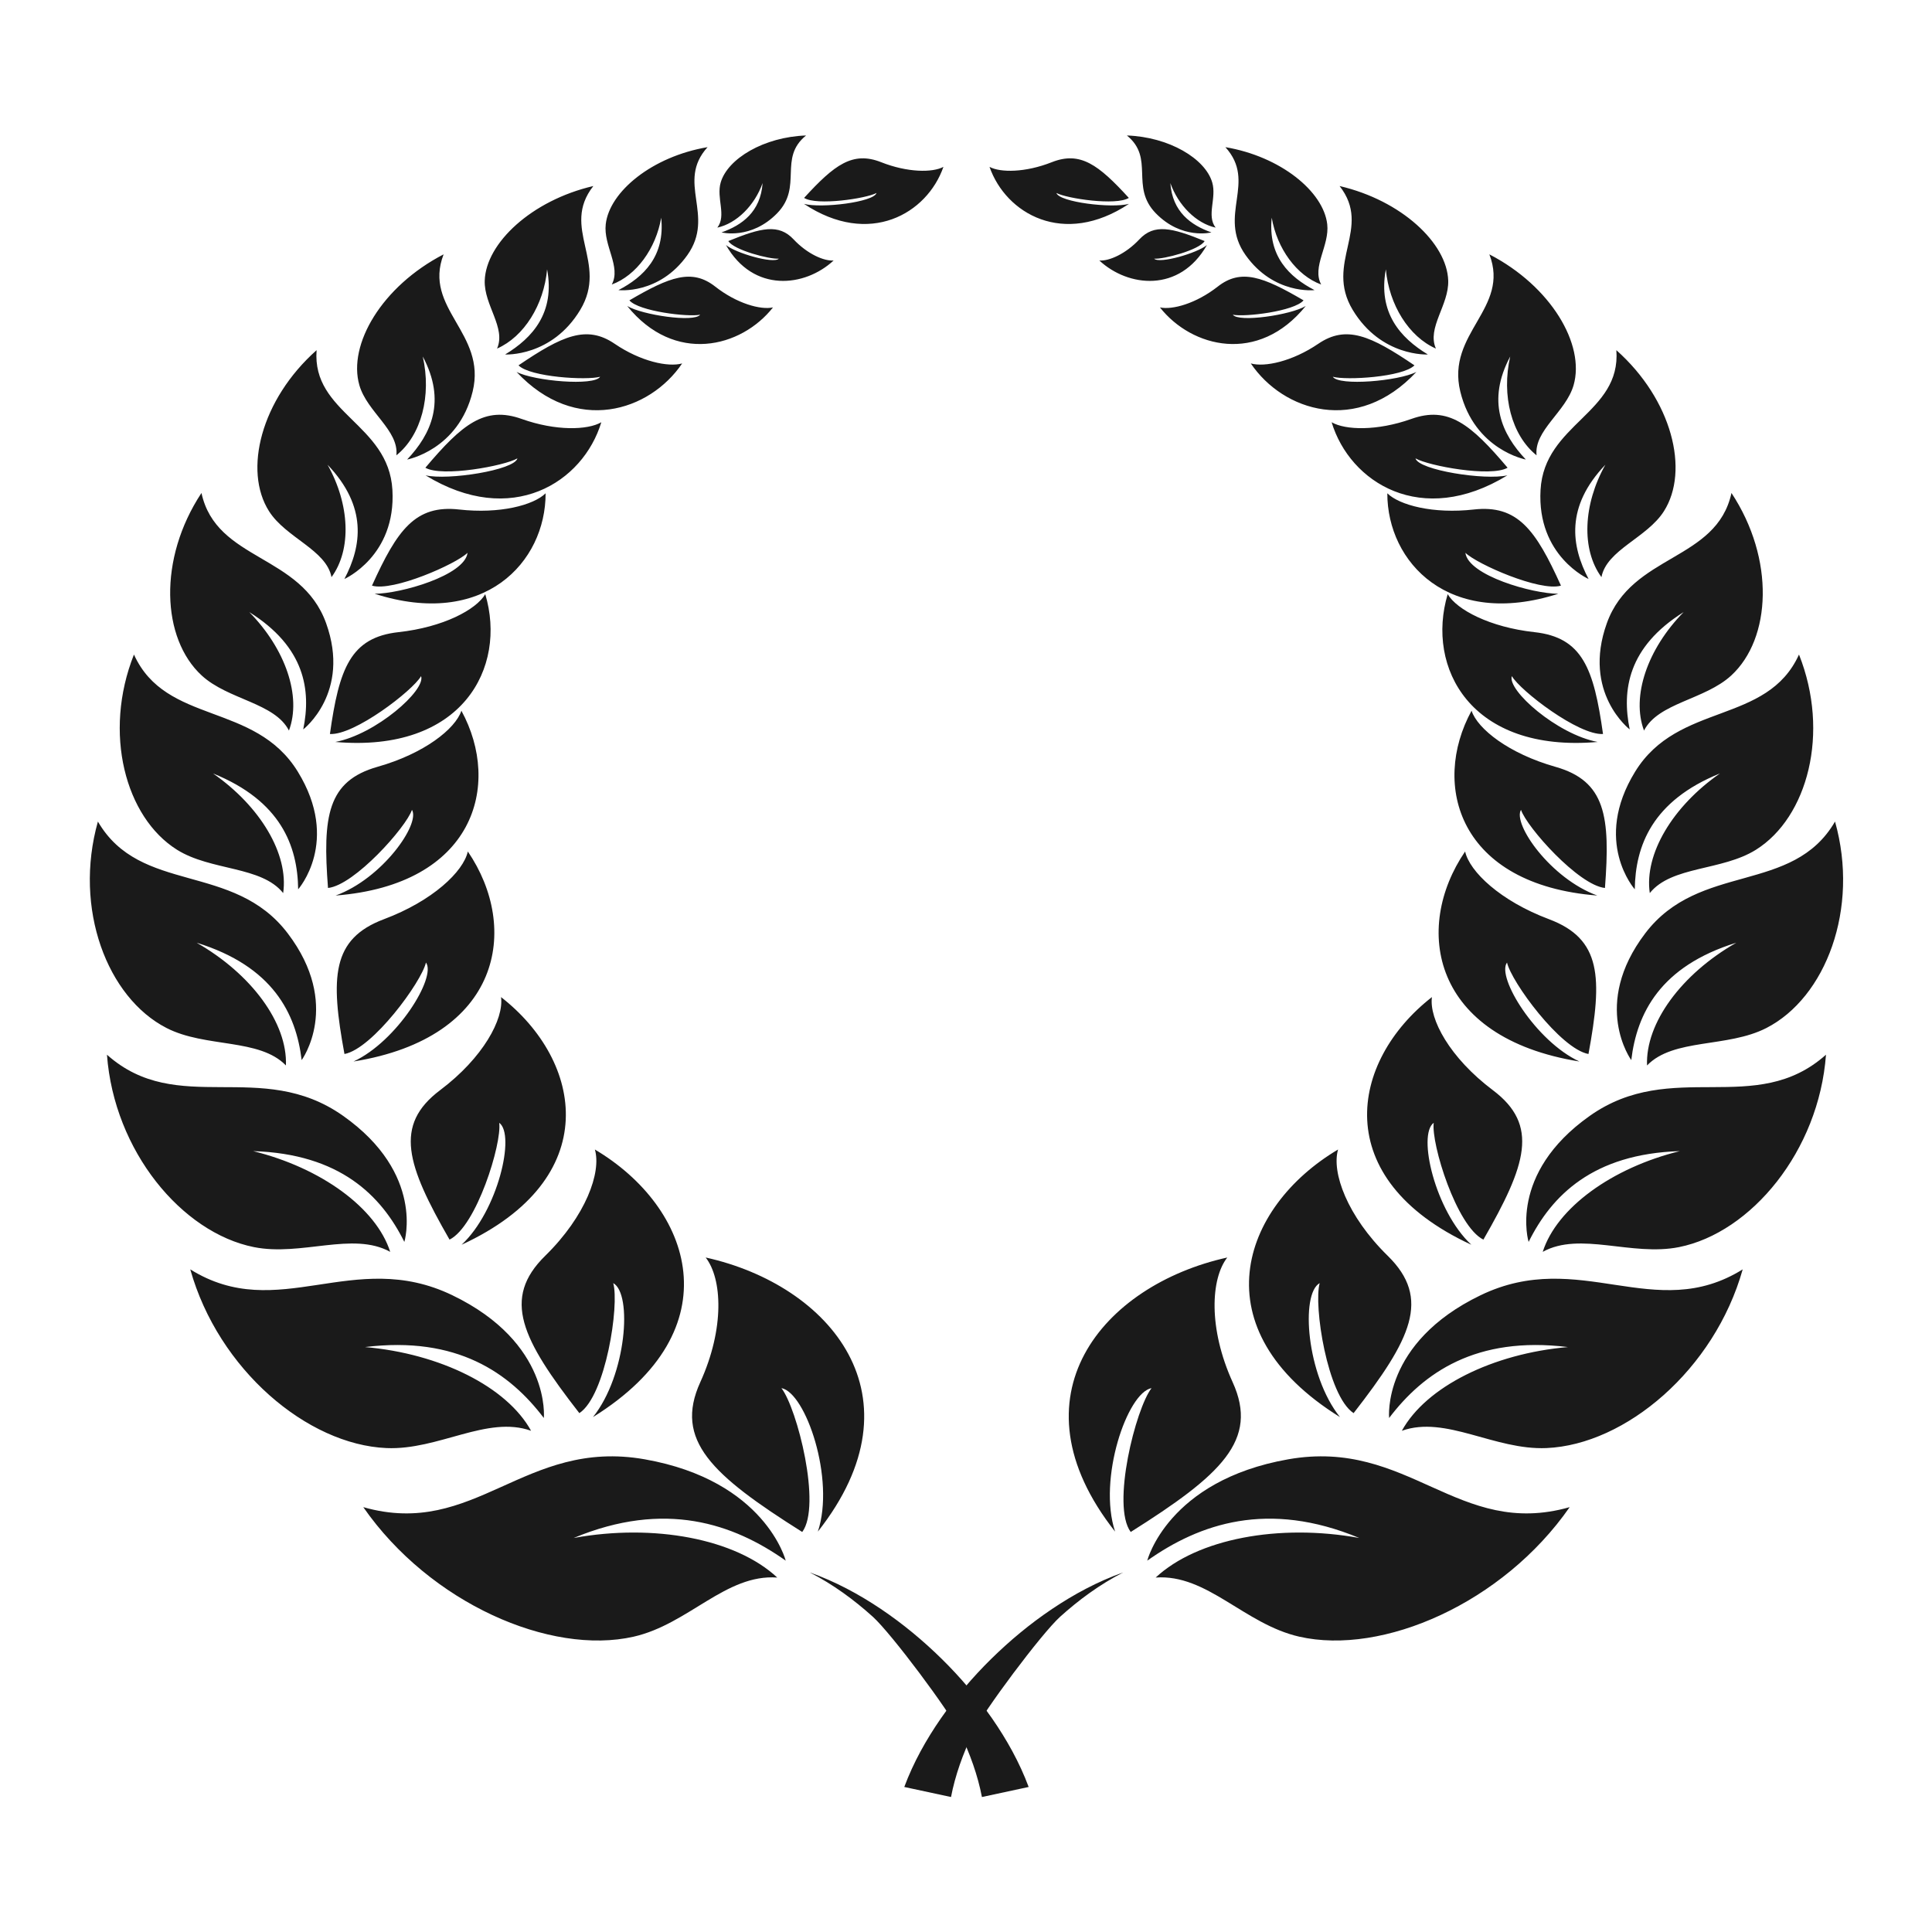 <?xml version="1.0" encoding="UTF-8" standalone="no"?>
<!DOCTYPE svg PUBLIC "-//W3C//DTD SVG 1.1//EN" "http://www.w3.org/Graphics/SVG/1.1/DTD/svg11.dtd">
<svg width="100%" height="100%" viewBox="0 0 1080 1080" version="1.1" xmlns="http://www.w3.org/2000/svg" xmlns:xlink="http://www.w3.org/1999/xlink" xml:space="preserve" xmlns:serif="http://www.serif.com/" style="fill-rule:evenodd;clip-rule:evenodd;stroke-linejoin:round;stroke-miterlimit:2;">
    <rect x="0" y="0" width="1080" height="1080" style="fill:white;"/>
    <g transform="matrix(1,0,0,1,1.13687e-13,-13.262)">
        <g transform="matrix(2.647,0,0,2.647,-2138.49,-878.293)">
            <path d="M992.23,678.26C996.17,681.832 1008.46,698.294 1010.61,702.743C1012.75,707.188 1014.39,711.776 1015.26,716.321L1025.13,714.198C1023.19,708.989 1020.5,704.196 1017.39,699.703C1014.26,695.216 1010.71,691.025 1006.78,687.16C1002.85,683.297 998.567,679.735 993.92,676.608C989.279,673.49 984.261,670.787 978.903,668.89C983.886,671.453 988.282,674.699 992.23,678.26ZM977.677,379.87C991.502,389.049 1003.69,381.93 1007.13,372.058C1004.83,373.294 999.557,373.28 993.98,371.072C987.973,368.696 984.117,371.596 977.705,378.612C980.397,380.302 990.791,378.749 993.001,377.573C992.42,379.506 981.338,380.856 977.677,379.87ZM961.205,388.564C967,398.718 977.877,397.458 983.939,391.829C981.921,391.991 978.391,390.462 975.486,387.369C972.357,384.038 968.668,384.872 961.702,387.727C962.868,389.638 970.43,391.6 972.361,391.447C971.239,392.578 963.288,390.282 961.205,388.564ZM968.941,375.482C968.513,381.566 964.588,384.376 960.269,385.899C960.269,385.899 966.495,387.505 972.007,381.861C977.52,376.217 972.171,370.254 978.119,365.429C969.23,365.732 961.574,370.314 960.096,375.341C959.125,378.65 961.362,382.305 959.384,384.887C963.461,383.994 967.262,380.203 968.941,375.482ZM940.349,401.44C950.357,413.826 964.435,410.244 971.136,401.738C968.505,402.309 963.488,400.911 958.933,397.339C954.027,393.492 949.348,395.243 940.811,400.249C942.792,402.566 953.239,403.818 955.752,403.277C954.532,404.969 943.5,403.34 940.349,401.44ZM947.528,382.795C948.374,390.905 943.843,395.311 938.494,398.084C938.494,398.084 947.089,399.107 953.06,390.679C959.03,382.25 950.582,375.317 957.319,367.894C945.648,369.864 936.599,377.269 935.815,384.169C935.299,388.713 939.102,393.144 937.089,396.903C942.267,395.003 946.409,389.326 947.528,382.795ZM916.975,415.359C929.461,428.729 945.116,423.689 951.952,413.569C949.019,414.399 943.195,413.158 937.701,409.419C931.782,405.39 926.629,407.703 917.391,413.973C919.85,416.469 931.823,417.169 934.627,416.382C933.395,418.385 920.722,417.299 916.975,415.359ZM923.432,393.696C925.13,402.844 920.385,408.159 914.564,411.677C914.564,411.677 924.414,412.244 930.428,402.263C936.442,392.283 926.222,384.998 933.195,376.105C920.125,379.146 910.524,388.18 910.26,396.066C910.086,401.258 914.808,406.027 912.861,410.433C918.57,407.92 922.756,401.187 923.432,393.696ZM897.758,437.199C915.894,448.315 931.031,438.723 934.881,425.988C932.004,427.661 925.289,427.869 918.054,425.29C910.261,422.513 905.507,426.374 897.724,435.595C901.249,437.634 914.412,435.213 917.165,433.618C916.533,436.107 902.479,438.299 897.758,437.199ZM897.174,412.105C902.194,421.529 898.928,428.523 893.872,433.864C893.872,433.864 904.7,431.865 907.71,419.498C910.72,407.13 897.151,401.979 901.575,390.532C888.53,397.283 881.317,409.579 883.784,418.16C885.407,423.81 892.165,427.704 891.6,432.975C896.884,428.747 899.055,420.373 897.174,412.105ZM887.009,462.21C910.058,469.616 923.144,455.586 923.116,440.994C920.58,443.499 913.454,445.386 904.865,444.418C895.615,443.377 891.781,448.694 886.449,460.497C890.89,461.808 904.202,455.951 906.629,453.56C906.043,458.354 892.425,462.217 887.009,462.21ZM877.068,434.964C885.517,443.811 884.3,452.114 880.623,459.089C880.623,459.089 891.57,454.26 890.763,440.268C889.956,426.276 873.743,424.123 874.751,410.766C862.981,421.232 859.263,436.19 864.701,444.77C868.281,450.419 876.786,452.915 877.902,458.699C882.182,452.861 881.777,443.351 877.068,434.964ZM878.703,493.508C905.528,495.841 915.007,477.792 910.371,462.293C908.469,465.563 901.492,469.281 892.061,470.316C881.903,471.431 879.508,478.001 877.567,491.823C882.7,492.149 894.995,482.728 896.818,479.606C897.854,482.572 887.25,491.904 878.703,493.508ZM860.536,466.082C872.306,473.454 873.633,482.567 871.927,490.861C871.927,490.861 882.035,483.102 876.762,468.428C871.489,453.756 853.583,455.361 850.438,440.927C841.235,454.876 842.006,471.66 850.491,479.472C856.077,484.614 865.903,485.221 868.912,491.1C871.617,483.868 868.187,473.863 860.536,466.082ZM878.77,525.942C908.011,523.656 913.919,502.663 905.332,486.91C904.064,490.749 897.472,495.966 887.626,498.754C877.023,501.759 875.999,509.212 877.162,524.343C882.726,523.778 893.671,511.509 894.892,507.843C896.694,510.833 888.626,522.363 878.77,525.942ZM852.875,500.155C867.19,505.94 870.742,515.451 870.86,524.625C870.86,524.625 879.855,514.525 870.777,499.773C861.7,485.017 842.925,489.927 836.181,475.048C829.605,491.608 834.361,509.424 845.264,516.266C852.445,520.769 863.095,519.668 867.693,525.42C868.892,517.203 862.879,507.112 852.875,500.155ZM882.553,560.989C913.783,555.979 917.743,532.855 906.69,516.637C905.763,520.88 899.263,527.075 888.978,530.937C877.902,535.096 877.653,543.212 880.638,559.407C886.566,558.313 896.949,544.146 897.843,540.092C900.125,543.153 891.748,556.727 882.553,560.989ZM849.422,535.905C865.503,540.887 870.418,550.822 871.597,560.694C871.597,560.694 880.127,549.031 868.66,533.931C857.194,518.831 837.536,525.756 828.568,510.318C823.38,528.727 830.544,547.502 843.071,553.919C851.321,558.145 862.665,556.029 868.275,561.824C868.626,552.87 860.995,542.525 849.422,535.905ZM905.379,599.687C935.558,585.742 931.049,560.902 913.703,547.387C914.325,552.001 909.95,560.188 900.833,567.047C891.013,574.439 893.765,582.835 902.828,598.605C908.503,595.809 913.903,578.35 913.32,573.94C916.796,576.436 913.006,592.582 905.379,599.687ZM861.353,579.916C879.695,580.494 888.417,589.298 893.284,599.091C893.284,599.091 897.713,584.724 880.356,572.468C862.998,560.211 845.401,572.858 830.481,559.554C831.98,579.898 846.286,597.136 861.514,600.187C871.54,602.194 882.395,596.825 890.297,601.188C887.338,591.905 875.677,583.445 861.353,579.916ZM980.613,660.267C1003.15,631.7 983.167,608.186 956.921,602.384C960.413,606.856 960.953,617.358 955.778,628.721C950.205,640.96 958.227,648.329 977.312,660.347C981.446,654.797 976.241,634.245 972.914,629.966C978.043,630.912 984.294,649.172 980.613,660.267ZM929.038,661.616C948.323,653.596 962.758,658.584 973.825,666.404C973.825,666.404 969.529,649.497 944.052,645.002C918.577,640.509 908.22,661.827 884.612,655.103C898.718,675.393 924.117,686.463 941.717,682.456C953.305,679.819 961.19,669.181 972.036,669.971C963.253,661.781 945.998,658.528 929.038,661.616ZM933.122,636.084C962.891,617.587 954.105,591.788 933.521,579.576C934.926,584.395 931.607,593.618 923.039,602.016C913.811,611.061 918.085,619.629 930.241,635.25C935.813,631.588 938.729,612.401 937.396,607.793C941.486,610.018 940.199,627.253 933.122,636.084ZM920.046,638.975C910.783,635.671 900.5,643.104 889.503,642.627C872.802,641.904 854.026,626.08 848.074,604.89C866.653,616.469 882.478,600.265 903.399,610.342C924.321,620.416 922.742,636.278 922.742,636.278C915.51,626.756 904.427,618.905 884.977,621.296C900.828,622.672 914.934,629.678 920.046,638.975Z" style="fill:rgb(26,26,26);fill-rule:nonzero;"/>
        </g>
        <g transform="matrix(2.647,0,0,2.647,-2137.53,-878.293)">
            <path d="M1031.4,678.26C1027.46,681.832 1015.17,698.294 1013.02,702.743C1010.88,707.188 1009.24,711.776 1008.37,716.321L998.5,714.198C1000.44,708.989 1003.13,704.196 1006.24,699.703C1009.37,695.216 1012.92,691.025 1016.85,687.16C1020.78,683.297 1025.06,679.735 1029.71,676.608C1034.35,673.49 1039.37,670.787 1044.73,668.89C1039.74,671.453 1035.35,674.699 1031.4,678.26ZM1045.95,379.87C1032.13,389.049 1019.95,381.93 1016.5,372.058C1018.8,373.294 1024.07,373.28 1029.65,371.072C1035.66,368.696 1039.51,371.596 1045.92,378.612C1043.23,380.302 1032.84,378.749 1030.63,377.573C1031.21,379.506 1042.29,380.856 1045.95,379.87ZM1062.42,388.564C1056.63,398.718 1045.75,397.458 1039.69,391.829C1041.71,391.991 1045.24,390.462 1048.14,387.369C1051.27,384.038 1054.96,384.872 1061.93,387.727C1060.76,389.638 1053.2,391.6 1051.27,391.447C1052.39,392.578 1060.34,390.282 1062.42,388.564ZM1054.69,375.482C1055.12,381.566 1059.04,384.376 1063.36,385.899C1063.36,385.899 1057.13,387.505 1051.62,381.861C1046.11,376.217 1051.46,370.254 1045.51,365.429C1054.4,365.732 1062.06,370.314 1063.53,375.341C1064.51,378.65 1062.27,382.305 1064.25,384.887C1060.17,383.994 1056.37,380.203 1054.69,375.482ZM1083.28,401.44C1073.27,413.826 1059.19,410.244 1052.49,401.738C1055.12,402.309 1060.14,400.911 1064.7,397.339C1069.6,393.492 1074.28,395.243 1082.82,400.249C1080.84,402.566 1070.39,403.818 1067.88,403.277C1069.1,404.969 1080.13,403.34 1083.28,401.44ZM1076.1,382.795C1075.26,390.905 1079.79,395.311 1085.14,398.084C1085.14,398.084 1076.54,399.107 1070.57,390.679C1064.6,382.25 1073.05,375.317 1066.31,367.894C1077.98,369.864 1087.03,377.269 1087.82,384.169C1088.33,388.713 1084.53,393.144 1086.54,396.903C1081.36,395.003 1077.22,389.326 1076.1,382.795ZM1106.65,415.359C1094.17,428.729 1078.51,423.689 1071.68,413.569C1074.61,414.399 1080.43,413.158 1085.93,409.419C1091.85,405.39 1097,407.703 1106.24,413.973C1103.78,416.469 1091.81,417.169 1089,416.382C1090.24,418.385 1102.91,417.299 1106.65,415.359ZM1100.2,393.696C1098.5,402.844 1103.25,408.159 1109.07,411.677C1109.07,411.677 1099.22,412.244 1093.2,402.263C1087.19,392.283 1097.41,384.998 1090.43,376.105C1103.51,379.146 1113.11,388.18 1113.37,396.066C1113.54,401.258 1108.82,406.027 1110.77,410.433C1105.06,407.92 1100.87,401.187 1100.2,393.696ZM1125.87,437.199C1107.74,448.315 1092.6,438.723 1088.75,425.988C1091.63,427.661 1098.34,427.869 1105.58,425.29C1113.37,422.513 1118.12,426.374 1125.91,435.595C1122.38,437.634 1109.22,435.213 1106.46,433.618C1107.1,436.107 1121.15,438.299 1125.87,437.199ZM1126.46,412.105C1121.44,421.529 1124.7,428.523 1129.76,433.864C1129.76,433.864 1118.93,431.865 1115.92,419.498C1112.91,407.13 1126.48,401.979 1122.06,390.532C1135.1,397.283 1142.31,409.579 1139.85,418.16C1138.22,423.81 1131.46,427.704 1132.03,432.975C1126.75,428.747 1124.58,420.373 1126.46,412.105ZM1136.62,462.21C1113.57,469.616 1100.49,455.586 1100.51,440.994C1103.05,443.499 1110.18,445.386 1118.76,444.418C1128.02,443.377 1131.85,448.694 1137.18,460.497C1132.74,461.808 1119.43,455.951 1117,453.56C1117.59,458.354 1131.2,462.217 1136.62,462.21ZM1146.56,434.964C1138.11,443.811 1139.33,452.114 1143.01,459.089C1143.01,459.089 1132.06,454.26 1132.87,440.268C1133.67,426.276 1149.89,424.123 1148.88,410.766C1160.65,421.232 1164.37,436.19 1158.93,444.77C1155.35,450.419 1146.84,452.915 1145.73,458.699C1141.45,452.861 1141.85,443.351 1146.56,434.964ZM1144.93,493.508C1118.1,495.841 1108.62,477.792 1113.26,462.293C1115.16,465.563 1122.14,469.281 1131.57,470.316C1141.73,471.431 1144.12,478.001 1146.06,491.823C1140.93,492.149 1128.63,482.728 1126.81,479.606C1125.78,482.572 1136.38,491.904 1144.93,493.508ZM1163.09,466.082C1151.32,473.454 1150,482.567 1151.7,490.861C1151.7,490.861 1141.6,483.102 1146.87,468.428C1152.14,453.756 1170.05,455.361 1173.19,440.927C1182.39,454.876 1181.62,471.66 1173.14,479.472C1167.55,484.614 1157.73,485.221 1154.72,491.1C1152.01,483.868 1155.44,473.863 1163.09,466.082ZM1144.86,525.942C1115.62,523.656 1109.71,502.663 1118.3,486.91C1119.57,490.749 1126.16,495.966 1136,498.754C1146.61,501.759 1147.63,509.212 1146.47,524.343C1140.9,523.778 1129.96,511.509 1128.74,507.843C1126.94,510.833 1135,522.363 1144.86,525.942ZM1170.76,500.155C1156.44,505.94 1152.89,515.451 1152.77,524.625C1152.77,524.625 1143.77,514.525 1152.85,499.773C1161.93,485.017 1180.7,489.927 1187.45,475.048C1194.03,491.608 1189.27,509.424 1178.37,516.266C1171.18,520.769 1160.54,519.668 1155.94,525.42C1154.74,517.203 1160.75,507.112 1170.76,500.155ZM1141.08,560.989C1109.85,555.979 1105.89,532.855 1116.94,516.637C1117.87,520.88 1124.37,527.075 1134.65,530.937C1145.73,535.096 1145.98,543.212 1142.99,559.407C1137.06,558.313 1126.68,544.146 1125.79,540.092C1123.5,543.153 1131.88,556.727 1141.08,560.989ZM1174.21,535.905C1158.13,540.887 1153.21,550.822 1152.03,560.694C1152.03,560.694 1143.5,549.031 1154.97,533.931C1166.43,518.831 1186.09,525.756 1195.06,510.318C1200.25,528.727 1193.09,547.502 1180.56,553.919C1172.31,558.145 1160.96,556.029 1155.36,561.824C1155,552.87 1162.63,542.525 1174.21,535.905ZM1118.25,599.687C1088.07,585.742 1092.58,560.902 1109.93,547.387C1109.3,552.001 1113.68,560.188 1122.8,567.047C1132.62,574.439 1129.87,582.835 1120.8,598.605C1115.13,595.809 1109.73,578.35 1110.31,573.94C1106.83,576.436 1110.62,592.582 1118.25,599.687ZM1162.28,579.916C1143.93,580.494 1135.21,589.298 1130.35,599.091C1130.35,599.091 1125.92,584.724 1143.27,572.468C1160.63,560.211 1178.23,572.858 1193.15,559.554C1191.65,579.898 1177.34,597.136 1162.12,600.187C1152.09,602.194 1141.24,596.825 1133.33,601.188C1136.29,591.905 1147.95,583.445 1162.28,579.916ZM1043.02,660.267C1020.48,631.7 1040.46,608.186 1066.71,602.384C1063.22,606.856 1062.68,617.358 1067.85,628.721C1073.42,640.96 1065.4,648.329 1046.32,660.347C1042.18,654.797 1047.39,634.245 1050.72,629.966C1045.59,630.912 1039.34,649.172 1043.02,660.267ZM1094.59,661.616C1075.31,653.596 1060.87,658.584 1049.81,666.404C1049.81,666.404 1054.1,649.497 1079.58,645.002C1105.05,640.509 1115.41,661.827 1139.02,655.103C1124.91,675.393 1099.51,686.463 1081.91,682.456C1070.33,679.819 1062.44,669.181 1051.59,669.971C1060.38,661.781 1077.63,658.528 1094.59,661.616ZM1090.51,636.084C1060.74,617.587 1069.53,591.788 1090.11,579.576C1088.7,584.395 1092.02,593.618 1100.59,602.016C1109.82,611.061 1105.54,619.629 1093.39,635.25C1087.82,631.588 1084.9,612.401 1086.23,607.793C1082.14,610.018 1083.43,627.253 1090.51,636.084ZM1103.58,638.975C1112.85,635.671 1123.13,643.104 1134.13,642.627C1150.83,641.904 1169.6,626.08 1175.56,604.89C1156.98,616.469 1141.15,600.265 1120.23,610.342C1099.31,620.416 1100.89,636.278 1100.89,636.278C1108.12,626.756 1119.2,618.905 1138.65,621.296C1122.8,622.672 1108.69,629.678 1103.58,638.975Z" style="fill:rgb(26,26,26);fill-rule:nonzero;"/>
        </g>
    </g>
</svg>
